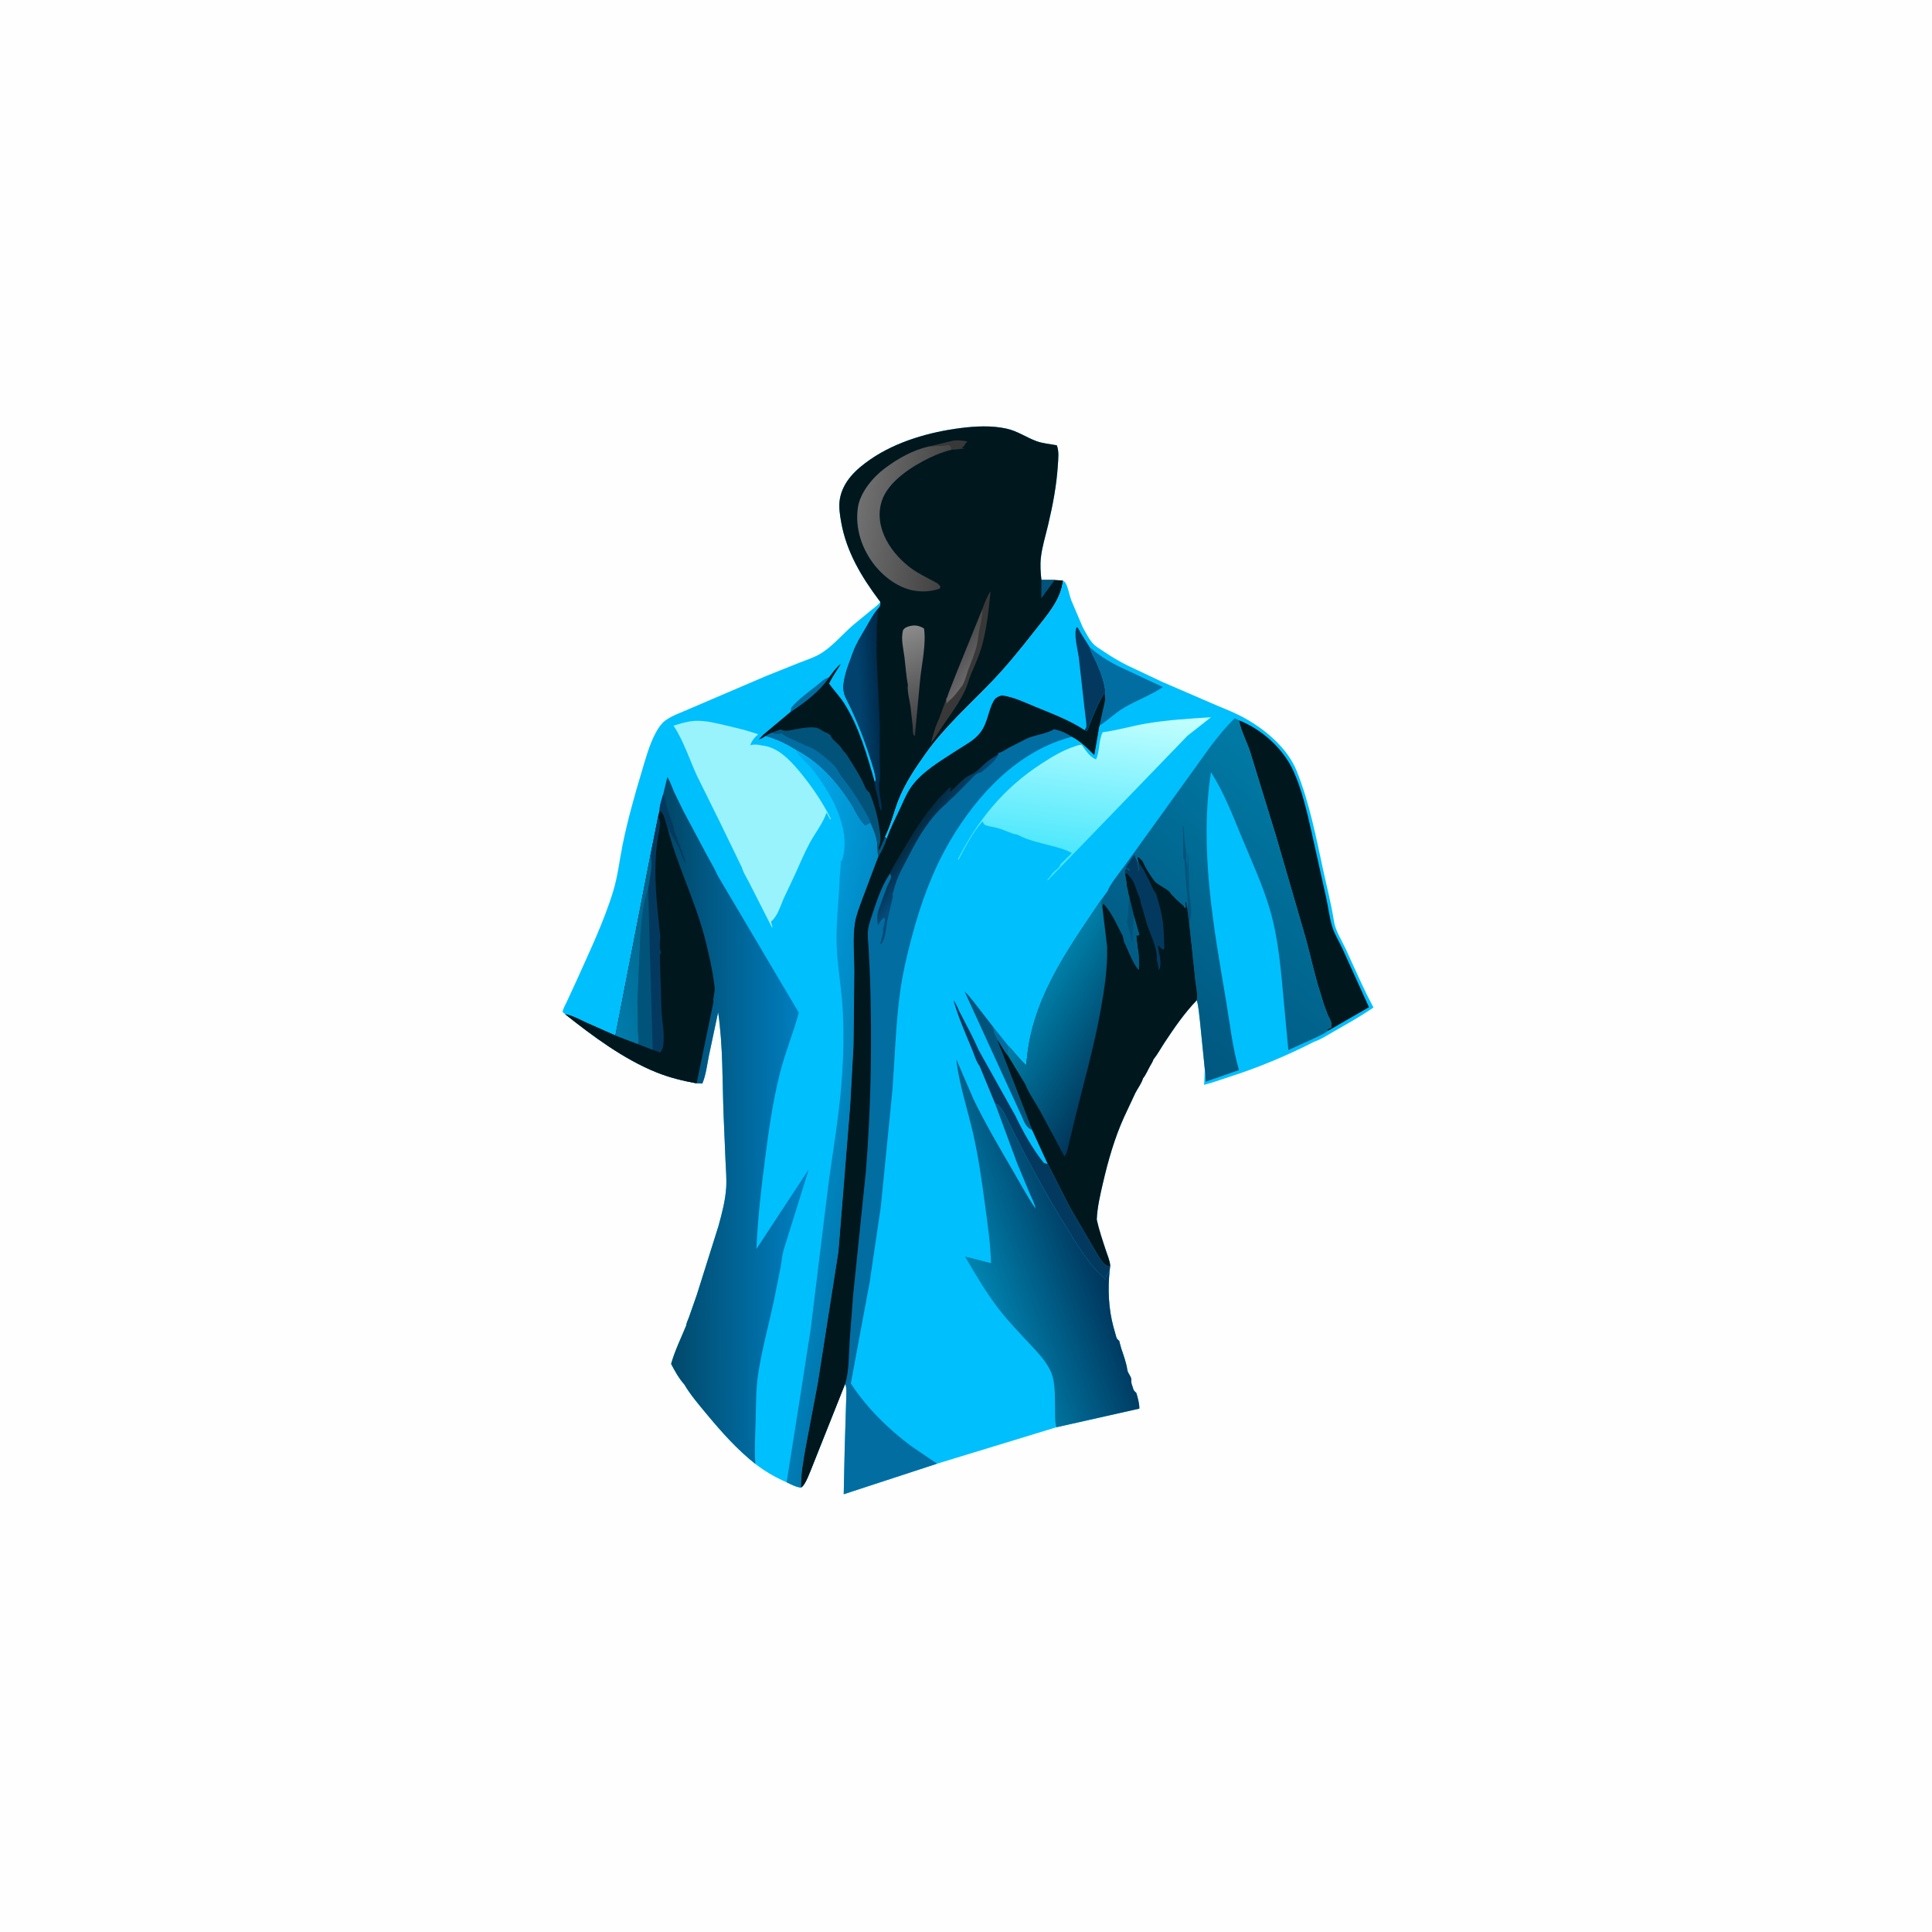 <svg version="1.1" xmlns="http://www.w3.org/2000/svg" style="display: block;" viewBox="0 0 2048 2048" width="1024" height="1024">
<defs>
	<linearGradient id="Gradient1" gradientUnits="userSpaceOnUse" x1="926.745" y1="1203.72" x2="768.004" y2="1169.44">
		<stop class="stop0" offset="0" stop-opacity="1" stop-color="rgb(0,120,175)"/>
		<stop class="stop1" offset="1" stop-opacity="1" stop-color="rgb(2,173,240)"/>
	</linearGradient>
	<linearGradient id="Gradient2" gradientUnits="userSpaceOnUse" x1="704.534" y1="1187.72" x2="854.756" y2="1187.05">
		<stop class="stop0" offset="0" stop-opacity="1" stop-color="rgb(1,70,102)"/>
		<stop class="stop1" offset="1" stop-opacity="1" stop-color="rgb(0,129,196)"/>
	</linearGradient>
	<linearGradient id="Gradient3" gradientUnits="userSpaceOnUse" x1="710.31" y1="1005.79" x2="634.147" y2="1028.04">
		<stop class="stop0" offset="0" stop-opacity="1" stop-color="rgb(0,100,138)"/>
		<stop class="stop1" offset="1" stop-opacity="1" stop-color="rgb(0,124,171)"/>
	</linearGradient>
	<linearGradient id="Gradient4" gradientUnits="userSpaceOnUse" x1="991.328" y1="770.852" x2="953.47" y2="667.113">
		<stop class="stop0" offset="0" stop-opacity="1" stop-color="rgb(59,58,60)"/>
		<stop class="stop1" offset="1" stop-opacity="1" stop-color="rgb(140,139,139)"/>
	</linearGradient>
	<linearGradient id="Gradient5" gradientUnits="userSpaceOnUse" x1="1010.56" y1="690.308" x2="1032.44" y2="706.692">
		<stop class="stop0" offset="0" stop-opacity="1" stop-color="rgb(74,74,75)"/>
		<stop class="stop1" offset="1" stop-opacity="1" stop-color="rgb(104,102,104)"/>
	</linearGradient>
	<linearGradient id="Gradient6" gradientUnits="userSpaceOnUse" x1="931.424" y1="737.318" x2="910.377" y2="738.436">
		<stop class="stop0" offset="0" stop-opacity="1" stop-color="rgb(0,43,77)"/>
		<stop class="stop1" offset="1" stop-opacity="1" stop-color="rgb(1,67,110)"/>
	</linearGradient>
	<linearGradient id="Gradient7" gradientUnits="userSpaceOnUse" x1="1004.6" y1="551.21" x2="910.579" y2="537.134">
		<stop class="stop0" offset="0" stop-opacity="1" stop-color="rgb(67,67,68)"/>
		<stop class="stop1" offset="1" stop-opacity="1" stop-color="rgb(112,112,112)"/>
	</linearGradient>
	<linearGradient id="Gradient8" gradientUnits="userSpaceOnUse" x1="1135.93" y1="935.141" x2="1158.94" y2="745.213">
		<stop class="stop0" offset="0" stop-opacity="1" stop-color="rgb(53,227,253)"/>
		<stop class="stop1" offset="1" stop-opacity="1" stop-color="rgb(197,255,254)"/>
	</linearGradient>
	<linearGradient id="Gradient9" gradientUnits="userSpaceOnUse" x1="1150.76" y1="1301.75" x2="1030.53" y2="1344.84">
		<stop class="stop0" offset="0" stop-opacity="1" stop-color="rgb(0,54,93)"/>
		<stop class="stop1" offset="1" stop-opacity="1" stop-color="rgb(0,132,176)"/>
	</linearGradient>
	<linearGradient id="Gradient10" gradientUnits="userSpaceOnUse" x1="1220.51" y1="1099.67" x2="1419.67" y2="847.117">
		<stop class="stop0" offset="0" stop-opacity="1" stop-color="rgb(1,86,126)"/>
		<stop class="stop1" offset="1" stop-opacity="1" stop-color="rgb(0,123,166)"/>
	</linearGradient>
	<linearGradient id="Gradient11" gradientUnits="userSpaceOnUse" x1="1193.72" y1="1118.17" x2="1099.04" y2="1060.07">
		<stop class="stop0" offset="0" stop-opacity="1" stop-color="rgb(1,54,90)"/>
		<stop class="stop1" offset="1" stop-opacity="1" stop-color="rgb(0,127,168)"/>
	</linearGradient>
	<linearGradient id="Gradient12" gradientUnits="userSpaceOnUse" x1="963.938" y1="890.518" x2="984.196" y2="904.616">
		<stop class="stop0" offset="0" stop-opacity="1" stop-color="rgb(4,42,66)"/>
		<stop class="stop1" offset="1" stop-opacity="1" stop-color="rgb(4,74,121)"/>
	</linearGradient>
</defs>
<path transform="translate(0,0)" fill="rgb(254,254,254)" d="M -0 -0 L 2048 0 L 2048 2048 L -0 2048 L -0 -0 z"/>
<path transform="translate(0,0)" fill="rgb(0,191,253)" d="M 933.168 638.081 L 931.985 636.509 C 913.075 611.306 897.274 584.938 891.673 553.5 C 890.281 545.69 888.911 537.035 890.258 529.125 C 893.479 510.219 907.722 497.212 922.834 486.831 C 950.301 467.963 985.606 457.896 1018.35 453.758 C 1034.36 451.735 1051.07 450.866 1066.96 454.37 C 1078.54 456.926 1087.55 463.459 1098.42 467.541 C 1105.24 470.103 1113.07 470.69 1120.23 472.019 C 1122.79 478.315 1121.8 486.405 1121.37 493.058 C 1120 514.621 1116 535.513 1111.03 556.5 C 1108.33 567.917 1104.67 579.57 1103.36 591.235 C 1102.49 599.083 1103.05 607.007 1103.95 614.82 L 1118.02 614.83 L 1126.87 615.398 C 1124.62 636.106 1109.58 652.539 1097.14 668.427 C 1082.53 687.067 1067.62 705.607 1051.22 722.715 C 1027.34 747.613 1001.52 770.314 981.396 798.64 C 969.999 814.683 958.853 831.195 951.865 849.692 C 947.301 861.776 944.085 875.619 938.238 886.982 L 940.135 888.512 C 938.079 894.524 934.997 902.147 931.263 907.362 L 914.495 951.951 C 911.509 960.359 907.725 969.222 906.305 978.031 C 903.689 994.263 905.562 1012.62 905.645 1029.07 L 904.79 1108.5 L 901.312 1171.5 L 888.815 1326.65 L 866.969 1466 L 854.244 1533.18 C 851.788 1547.37 848.813 1562.45 849.131 1576.91 C 843.808 1576.46 838.658 1573.55 833.868 1571.29 C 821.71 1565.99 811.191 1559.89 800.708 1551.83 C 781.109 1536.31 764.615 1517.7 748.701 1498.51 C 740.689 1488.84 731.824 1478.51 725.491 1467.71 C 719.873 1461.47 715.283 1453.25 711.413 1445.8 C 715.219 1432.14 722.051 1418.17 727.438 1405 C 727.472 1402.69 729.47 1398.77 730.261 1396.51 L 738.65 1372.6 L 761.543 1299.9 C 765.244 1286.41 768.971 1272.62 769.82 1258.6 C 770.381 1249.36 769.453 1239.71 769.08 1230.45 L 767.039 1181.73 C 765.644 1145.49 766.499 1108.89 761.251 1072.93 L 751.434 1119.23 C 749.535 1128.71 748.281 1139.7 744.5 1148.6 L 738.4 1148.39 C 723.805 1145.67 709.827 1142.31 696 1136.76 C 661.278 1122.83 628.273 1098.29 599.114 1075.1 L 596.357 1072.7 C 597.082 1068.72 599.485 1064.72 601.216 1061.06 L 611.061 1039.73 C 624.892 1008.8 640.321 976.748 650.148 944.28 C 654.934 928.467 656.633 912.186 659.884 896.062 C 665.092 870.235 672.28 844.491 679.881 819.274 C 684.17 805.048 688.233 789.212 695.431 776.168 C 697.769 771.929 700.901 767.141 704.749 764.15 C 712.06 758.466 723.662 754.722 732.14 750.853 L 811.501 716.863 L 847.381 702.508 C 854.22 699.787 861.785 697.387 868.215 693.813 C 881.611 686.365 892.688 672.632 904.373 662.582 L 922.518 647.625 C 926.173 644.676 930.376 641.89 933.168 638.081 z"/>
<path transform="translate(0,0)" fill="rgb(2,109,161)" d="M 837.905 754.72 L 838.868 750 C 846.424 741.102 857.02 733.574 866.157 726.346 C 870.348 723.031 873.388 719.453 878.774 718.021 C 869.06 732.721 852.552 745.072 837.905 754.72 z"/>
<path transform="translate(0,0)" fill="url(#Gradient1)" d="M 843.716 794.444 C 869.085 807.875 887.09 828.12 902.392 852.026 C 906.16 857.913 911.974 871.154 917.5 874.679 C 919.228 873.654 920.908 872.58 922.811 871.917 C 925.853 879.002 928.993 885.873 929.878 893.624 C 930.405 898.245 929.734 902.913 931.263 907.362 L 914.495 951.951 C 911.509 960.359 907.725 969.222 906.305 978.031 C 903.689 994.263 905.562 1012.62 905.645 1029.07 L 904.79 1108.5 L 901.312 1171.5 L 888.815 1326.65 L 866.969 1466 L 854.244 1533.18 C 851.788 1547.37 848.813 1562.45 849.131 1576.91 C 843.808 1576.46 838.658 1573.55 833.868 1571.29 L 847.229 1486.82 L 859.185 1410.22 L 877.192 1263.37 C 882.021 1224.48 889.134 1186.34 892.106 1147.16 C 894.255 1118.83 894.943 1090.26 892.7 1061.92 C 891.12 1041.95 887.548 1022.12 886.862 1002.1 C 886.011 977.272 889.47 952.996 890.202 928.25 C 891.073 922.842 891.056 916.978 891.374 911.5 L 891.982 913.015 L 892.51 912.5 C 903.314 878.813 880.309 839.459 859.971 814.168 C 854.878 807.835 846.294 802.192 843.716 794.444 z"/>
<path transform="translate(0,0)" fill="rgb(152,243,253)" d="M 786.424 919.572 L 763.616 872.527 L 738.852 822.397 C 731.067 805.591 724.703 785.619 714.567 770.186 L 713.949 769.273 C 721.345 766.986 728.449 764.647 736.242 764.187 C 747.289 763.536 758.328 766.384 769 768.88 C 780.513 771.572 792.631 774.406 803.757 778.378 C 800.504 780.914 796.222 785.885 795.5 790.038 L 796.889 789.663 C 800.203 788.858 804.441 789.422 807.699 790.261 C 824.012 791.7 837.062 805.274 846.955 817.12 C 859.661 832.335 872.246 850.532 880.824 868.336 L 879.986 868.47 L 876.197 861.432 C 872.085 873.081 864.42 882.542 858.507 893.329 C 852.704 903.917 847.939 915.59 842.921 926.605 L 830.452 953.067 C 827.124 960.819 824.219 971.257 817.467 976.721 C 817.197 979.244 819.479 981.849 818.489 983.5 L 794.276 935.857 C 791.842 930.954 787.751 924.768 786.424 919.572 z"/>
<path transform="translate(0,0)" fill="url(#Gradient2)" d="M 703.094 841.734 L 707.405 823.733 C 710.444 828.335 712.321 834.392 714.536 839.486 L 724.5 859.926 L 749.596 906.98 C 753.329 914.001 757.551 920.671 760.667 928.01 L 846.767 1073.49 C 840.968 1094.96 832.375 1115.51 826.846 1137.22 C 819.131 1167.51 814.936 1197.81 810.937 1228.78 C 806.802 1260.81 803.191 1291.75 801.82 1324.05 L 857.384 1239.38 L 830.464 1325.7 C 829.008 1331.07 828.692 1336.63 827.677 1342.1 L 820.868 1376.36 C 815.27 1403.11 807.605 1430.13 803.594 1457.11 C 801.328 1472.35 801.493 1488.38 801.065 1503.77 C 800.621 1519.76 799.634 1535.85 800.708 1551.83 C 781.109 1536.31 764.615 1517.7 748.701 1498.51 C 740.689 1488.84 731.824 1478.51 725.491 1467.71 C 719.873 1461.47 715.283 1453.25 711.413 1445.8 C 715.219 1432.14 722.051 1418.17 727.438 1405 C 727.472 1402.69 729.47 1398.77 730.261 1396.51 L 738.65 1372.6 L 761.543 1299.9 C 765.244 1286.41 768.971 1272.62 769.82 1258.6 C 770.381 1249.36 769.453 1239.71 769.08 1230.45 L 767.039 1181.73 C 765.644 1145.49 766.499 1108.89 761.251 1072.93 L 751.434 1119.23 C 749.535 1128.71 748.281 1139.7 744.5 1148.6 L 738.4 1148.39 C 723.805 1145.67 709.827 1142.31 696 1136.76 C 661.278 1122.83 628.273 1098.29 599.114 1075.1 C 606.374 1076.29 613.743 1080.41 620.4 1083.51 L 652.427 1097.73 L 690.11 903.634 L 697.698 865.636 L 699.284 858.822 C 698.904 854.365 701.944 846.303 703.094 841.734 z"/>
<path transform="translate(0,0)" fill="rgb(4,57,95)" d="M 703.094 841.734 C 705.951 845.437 705.192 852.052 707.114 856.64 L 714.392 877.365 C 713.938 880.236 715.886 883.378 716.868 886.12 L 727.097 914.336 C 723.038 910.982 723.016 905.99 720.788 901.493 C 716.805 893.456 712.633 885.07 707.538 877.698 C 705.387 871.302 704.466 863.067 699.284 858.822 C 698.904 854.365 701.944 846.303 703.094 841.734 z"/>
<path transform="translate(0,0)" fill="rgb(0,23,30)" d="M 699.284 858.822 C 704.466 863.067 705.387 871.302 707.538 877.698 C 717.716 916.852 736.099 953.163 746.558 992.309 C 751.22 1009.76 755.336 1028.61 757.545 1046.53 C 758.168 1051.58 755.459 1057.49 756.337 1061.87 L 738.4 1148.39 C 723.805 1145.67 709.827 1142.31 696 1136.76 C 661.278 1122.83 628.273 1098.29 599.114 1075.1 C 606.374 1076.29 613.743 1080.41 620.4 1083.51 L 652.427 1097.73 L 690.11 903.634 L 697.698 865.636 L 699.284 858.822 z"/>
<path transform="translate(0,0)" fill="rgb(4,57,95)" d="M 690.11 903.634 L 697.698 865.636 C 700.435 870.283 699.531 874.458 698.931 879.533 C 691.077 917.981 696.047 955.173 699.983 993.677 C 699.775 997.638 698.403 1005.34 700.51 1008.5 C 700.502 1010.6 700.883 1010.56 699.415 1012.25 L 701.238 1072.5 C 701.904 1081.94 703.811 1091.07 703.528 1100.63 C 703.371 1105.93 703.53 1111.6 699.866 1115.71 L 691.861 1112.81 L 676.166 1106.72 L 652.427 1097.73 L 690.11 903.634 z"/>
<path transform="translate(0,0)" fill="rgb(2,83,122)" d="M 687.045 942.688 L 691.861 1112.81 L 676.166 1106.72 C 677.964 1103.61 676.361 1096.92 676.229 1093.2 L 675.795 1060.94 L 678.879 991.532 C 680.217 975.502 681.71 957.911 687.045 942.688 z"/>
<path transform="translate(0,0)" fill="url(#Gradient3)" d="M 652.427 1097.73 L 690.11 903.634 C 689.962 906.224 689.966 908.363 690.298 910.93 C 691.542 920.55 688.272 932.983 687.045 942.688 C 681.71 957.911 680.217 975.502 678.879 991.532 L 675.795 1060.94 L 676.229 1093.2 C 676.361 1096.92 677.964 1103.61 676.166 1106.72 L 652.427 1097.73 z"/>
<path transform="translate(0,0)" fill="rgb(0,23,30)" d="M 933.168 638.081 L 931.985 636.509 C 913.075 611.306 897.274 584.938 891.673 553.5 C 890.281 545.69 888.911 537.035 890.258 529.125 C 893.479 510.219 907.722 497.212 922.834 486.831 C 950.301 467.963 985.606 457.896 1018.35 453.758 C 1034.36 451.735 1051.07 450.866 1066.96 454.37 C 1078.54 456.926 1087.55 463.459 1098.42 467.541 C 1105.24 470.103 1113.07 470.69 1120.23 472.019 C 1122.79 478.315 1121.8 486.405 1121.37 493.058 C 1120 514.621 1116 535.513 1111.03 556.5 C 1108.33 567.917 1104.67 579.57 1103.36 591.235 C 1102.49 599.083 1103.05 607.007 1103.95 614.82 L 1118.02 614.83 L 1126.87 615.398 C 1124.62 636.106 1109.58 652.539 1097.14 668.427 C 1082.53 687.067 1067.62 705.607 1051.22 722.715 C 1027.34 747.613 1001.52 770.314 981.396 798.64 C 969.999 814.683 958.853 831.195 951.865 849.692 C 947.301 861.776 944.085 875.619 938.238 886.982 L 940.135 888.512 C 938.079 894.524 934.997 902.147 931.263 907.362 C 929.734 902.913 930.405 898.245 929.878 893.624 C 928.993 885.873 925.853 879.002 922.811 871.917 C 920.908 872.58 919.228 873.654 917.5 874.679 C 911.974 871.154 906.16 857.913 902.392 852.026 C 887.09 828.12 869.085 807.875 843.716 794.444 C 833.01 788.027 823.782 783.365 811.659 780.025 C 809.311 781.613 807.269 783.223 804.415 783.738 L 809.357 778.612 L 837.905 754.72 C 852.552 745.072 869.06 732.721 878.774 718.021 C 882.558 713.274 886.503 707.278 891.406 703.712 C 887.144 710.547 882.235 717.402 878.823 724.696 C 883.949 731.801 890.13 738.166 894.83 745.537 C 910.638 770.331 919.236 800.933 927.294 828.981 L 928.347 827.351 C 928.026 819.998 924.981 811.55 922.795 804.5 C 915.9 782.27 907.38 760.853 896.779 740.124 C 893.615 733.937 893.522 728.134 894.772 721.348 C 896.837 710.139 900.556 701.781 904.347 691.292 C 907.583 682.339 912.604 674.522 917.357 666.318 C 921.42 659.303 925.149 652.042 930.314 645.753 C 932.906 642.435 933.572 642.454 933.168 638.081 z"/>
<path transform="translate(0,0)" fill="rgb(2,83,122)" d="M 1103.95 614.82 L 1118.02 614.83 L 1103.79 634.291 L 1103.95 614.82 z"/>
<path transform="translate(0,0)" fill="rgb(57,56,56)" d="M 984.736 473.228 L 1008.73 467.503 C 1013.46 466.211 1020.59 466.839 1025.31 467.921 C 1024.54 470.032 1025.58 467.693 1023.49 470.137 L 1022.77 471.454 C 1021.83 473.104 1021.02 473.69 1019.5 474.75 L 1022.8 475.25 C 1018.31 475.873 1013.59 476.679 1009.07 476.65 C 1008.47 473.968 1008.43 473.562 1006.5 471.643 L 984.736 473.228 z"/>
<path transform="translate(0,0)" fill="url(#Gradient4)" d="M 962.401 726.203 C 960.602 716.649 959.981 706.63 958.8 696.959 C 957.601 687.147 954.806 677.801 957.249 668 C 959.037 665.318 961.871 664.227 964.935 663.564 C 970.533 662.354 974.692 663.313 979.5 666.26 C 981.881 682.387 977.3 702.758 975.51 719.172 L 969.796 779.995 C 968.641 779.443 968.744 779.762 968.316 778.579 C 967.289 775.738 967.796 772.477 967.458 769.5 L 965.344 750.388 C 964.574 743.421 961.403 732.78 962.401 726.203 z"/>
<path transform="translate(0,0)" fill="rgb(57,56,56)" d="M 1041.26 645.985 L 1041.57 645.081 C 1043.56 639.336 1046.61 631.655 1050.02 626.709 C 1048.22 645.698 1046.3 663.856 1041.51 682.389 C 1038.58 693.751 1033.81 704.006 1029.26 714.752 C 1027.05 719.968 1025.84 725.522 1023.5 730.711 C 1017.63 743.76 1009.04 755.466 1000.87 767.112 C 996.224 773.727 992.307 781.375 986.854 787.341 C 989.12 779.083 991.563 769.506 995.464 761.864 L 1003.19 740.729 C 1004.36 739.186 1005.1 735.928 1005.85 733.997 L 1013.27 715.044 L 1041.26 645.985 z"/>
<path transform="translate(0,0)" fill="url(#Gradient5)" d="M 1041.26 645.985 C 1041.71 653.147 1039.55 660.405 1038.17 667.409 C 1036.95 673.546 1036.61 679.92 1034.99 685.961 C 1032.79 694.183 1029.22 702.203 1026.32 710.204 C 1024.47 715.327 1023.07 721.232 1020.58 726.056 C 1016.01 732.19 1011.62 738.434 1005.66 743.308 C 1004.67 744.116 1004.11 744.885 1003.51 746 L 1003.19 740.729 C 1004.36 739.186 1005.1 735.928 1005.85 733.997 L 1013.27 715.044 L 1041.26 645.985 z"/>
<path transform="translate(0,0)" fill="rgb(2,83,122)" d="M 827.265 773.22 L 829.068 773.866 C 833.009 775.192 836.075 774.509 840 773.681 C 846.202 772.373 860.436 769.732 866.404 771.7 C 869.718 772.792 872.489 775.509 875.878 776.637 C 877.71 777.246 878.972 778.349 880.51 779.5 L 881.005 780.995 C 883.746 785.89 889.929 788.91 892.94 794.492 C 894.056 796.563 896.06 797.713 897.329 799.739 C 904.388 811.012 912.549 823.155 917.548 835.439 C 918.368 837.454 920.056 838.721 921.643 840.139 C 927.054 852.885 930.688 866.443 932.551 880.171 C 933.191 884.883 934.054 890.872 932.423 895.415 L 931.814 896.839 C 931.117 898.493 931.323 899.568 931.5 901.312 C 932.82 899.89 933.016 899.258 933.676 897.511 L 938.238 886.982 L 940.135 888.512 C 938.079 894.524 934.997 902.147 931.263 907.362 C 929.734 902.913 930.405 898.245 929.878 893.624 C 928.993 885.873 925.853 879.002 922.811 871.917 C 920.908 872.58 919.228 873.654 917.5 874.679 C 911.974 871.154 906.16 857.913 902.392 852.026 C 887.09 828.12 869.085 807.875 843.716 794.444 C 833.01 788.027 823.782 783.365 811.659 780.025 C 813.686 778.777 815.801 777.816 817.947 776.795 L 827.265 773.22 z"/>
<path transform="translate(0,0)" fill="rgb(2,109,161)" d="M 817.947 776.795 L 818.974 777.131 C 822.712 778.286 825.05 778.299 828.845 777.482 L 830 778.51 C 834.735 782.127 840.808 783.885 846 786.51 L 847.5 787.51 L 848.715 787.811 C 850.397 788.247 849.601 787.911 850.934 788.811 C 853.296 790.405 857.132 791.146 859.833 792.548 C 865.832 795.66 871.591 800.371 876.832 804.636 C 880.366 807.512 884.445 811.057 886.956 814.883 C 888.898 817.84 890.26 821.021 892.5 823.836 C 900.901 834.39 907.804 844.34 914.551 856.088 C 917.482 861.193 920.877 866.343 922.811 871.917 C 920.908 872.58 919.228 873.654 917.5 874.679 C 911.974 871.154 906.16 857.913 902.392 852.026 C 887.09 828.12 869.085 807.875 843.716 794.444 C 833.01 788.027 823.782 783.365 811.659 780.025 C 813.686 778.777 815.801 777.816 817.947 776.795 z"/>
<path transform="translate(0,0)" fill="url(#Gradient6)" d="M 927.294 828.981 L 928.347 827.351 C 928.026 819.998 924.981 811.55 922.795 804.5 C 915.9 782.27 907.38 760.853 896.779 740.124 C 893.615 733.937 893.522 728.134 894.772 721.348 C 896.837 710.139 900.556 701.781 904.347 691.292 C 907.583 682.339 912.604 674.522 917.357 666.318 C 921.42 659.303 925.149 652.042 930.314 645.753 C 930.603 652.222 929.644 658.605 929.377 665.064 L 929.27 697 L 932.659 767.613 L 932.532 805.71 C 932.468 813.022 933.666 822.188 932.177 829.253 C 931.111 834.313 933.072 844.808 933.838 850.187 C 934.255 853.108 935.327 856.847 934 859.49 C 931.817 856.248 931.636 849.948 930.641 846 C 929.271 840.56 927.356 834.588 927.294 828.981 z"/>
<path transform="translate(0,0)" fill="url(#Gradient7)" d="M 984.736 473.228 L 1006.5 471.643 C 1008.43 473.562 1008.47 473.968 1009.07 476.65 C 1001.31 478.473 993.274 481.573 986.051 484.998 C 967.329 493.877 941.422 510.248 934.731 531.055 C 925.591 559.476 945.378 588.241 967.902 603.852 C 974.165 608.193 981.024 611.542 987.729 615.129 C 991.101 616.933 995.08 618.465 996.885 622 L 996.008 624.017 C 988.488 626.667 980.473 627.406 972.541 626.607 C 954.801 624.819 938.246 613.026 927.305 599.316 C 913.592 582.132 906.209 560.04 909.404 538 C 911.684 522.27 925.184 505.991 937.652 496.643 C 951.786 486.048 967.429 477.209 984.736 473.228 z"/>
<path transform="translate(0,0)" fill="rgb(0,191,253)" d="M 1126.87 615.398 C 1127.7 616.174 1128.74 616.775 1129.35 617.727 C 1132.14 622.029 1133.68 631.234 1135.6 636.344 L 1147.81 665.055 C 1151.18 670.994 1154.72 678.336 1159.6 683.2 C 1162.17 685.76 1165.93 687.842 1168.95 689.912 C 1177.57 695.823 1186.1 700.917 1195.46 705.571 L 1231.76 722.73 L 1284.26 745.404 C 1294.45 749.915 1305.28 753.869 1315.16 758.978 C 1338.89 771.239 1364.31 791.783 1374.55 817.282 C 1388.15 851.122 1395.16 887.94 1402.88 923.508 C 1406.71 941.151 1411.36 958.851 1414.03 976.704 C 1415.45 986.159 1422.61 997.438 1426.66 1006.23 C 1436.11 1026.74 1445.23 1048.13 1455.93 1068 C 1442.49 1077.23 1428.3 1085.2 1414.14 1093.25 C 1407.61 1096.96 1400.43 1101.8 1393.32 1104.16 C 1364.32 1118.97 1333.05 1132.08 1302 1141.88 C 1293.41 1144.6 1285.03 1147.86 1276.27 1150.02 L 1276.47 1148.7 L 1277.14 1133.47 L 1271.86 1081.01 C 1270.94 1074.15 1270.62 1066.95 1268.64 1060.31 C 1255.37 1074.06 1244.86 1089.49 1234.34 1105.37 C 1230.5 1111.17 1227.06 1117.68 1222.68 1123.07 C 1221.81 1125.67 1220.82 1127.14 1219.44 1129.5 C 1216.85 1133.94 1214.92 1139.04 1211.69 1143.07 L 1211.15 1144.57 C 1209.36 1149.38 1205.99 1153.88 1203.58 1158.47 L 1191.45 1184.39 C 1181.51 1206.35 1174.6 1230.56 1169.18 1254 C 1166.26 1266.61 1163.14 1279.89 1162.61 1292.83 C 1164.96 1303.69 1168.74 1314.69 1172.2 1325.27 C 1173.95 1330.62 1176.52 1336.22 1176.91 1341.84 L 1176.3 1346.71 C 1174.17 1366.77 1175.12 1387.5 1180.41 1407 L 1182.97 1416.07 L 1183.39 1417.59 C 1184.03 1419.45 1185.08 1420.25 1186.51 1421.5 L 1186.7 1422.56 L 1188.61 1429.5 C 1191.17 1437.09 1193.88 1444.4 1195.05 1452.29 C 1195.63 1456.18 1199.84 1459.58 1199.29 1463.6 C 1198.93 1466.2 1200.16 1468.63 1200.93 1471.06 L 1201.37 1472.57 C 1202.03 1474.41 1203.1 1475.24 1204.51 1476.5 C 1205.97 1480.93 1208 1488.62 1207.74 1493.2 L 1119.88 1512.94 L 993.317 1551.57 L 894.38 1583.95 L 895.377 1537.62 L 897.006 1483.55 C 896.997 1479.16 897.852 1472.15 896.31 1468.24 L 895.764 1467.23 L 861.153 1554.18 C 858.96 1559.34 853.922 1574.28 849.131 1576.91 C 848.813 1562.45 851.788 1547.37 854.244 1533.18 L 866.969 1466 L 888.815 1326.65 L 901.312 1171.5 L 904.79 1108.5 L 905.645 1029.07 C 905.562 1012.62 903.689 994.263 906.305 978.031 C 907.725 969.222 911.509 960.359 914.495 951.951 L 931.263 907.362 C 934.997 902.147 938.079 894.524 940.135 888.512 L 938.238 886.982 C 944.085 875.619 947.301 861.776 951.865 849.692 C 958.853 831.195 969.999 814.683 981.396 798.64 C 1001.52 770.314 1027.34 747.613 1051.22 722.715 C 1067.62 705.607 1082.53 687.067 1097.14 668.427 C 1109.58 652.539 1124.62 636.106 1126.87 615.398 z"/>
<path transform="translate(0,0)" fill="rgb(2,109,161)" d="M 1053.08 1088.97 L 1069.4 1109.22 C 1068.53 1111.38 1067.47 1113.07 1067.98 1115.38 C 1068.44 1117.45 1068.29 1116.65 1068.42 1118.99 C 1064.1 1113.65 1060.67 1106.96 1056.85 1101.17 C 1056.77 1099.58 1056.2 1098.87 1055.38 1097.5 C 1053.63 1094.56 1053.41 1092.3 1053.08 1088.97 z"/>
<path transform="translate(0,0)" fill="rgb(2,83,122)" d="M 1081.54 1179.95 L 1022.56 1051.11 C 1026.15 1054.13 1029.25 1058.5 1032.29 1062.14 L 1053.08 1088.97 C 1053.41 1092.3 1053.63 1094.56 1055.38 1097.5 C 1056.2 1098.87 1056.77 1099.58 1056.85 1101.17 C 1057.99 1106.53 1060.41 1110.92 1062.32 1115.98 L 1075.64 1150.26 L 1094 1197.68 C 1086.45 1195.16 1085.06 1186.65 1081.54 1179.95 z"/>
<path transform="translate(0,0)" fill="rgb(4,57,95)" d="M 1149.57 773.967 C 1150.1 773.165 1151.15 771.864 1151.42 771 C 1152.15 768.665 1150.78 761.66 1150.57 759.006 L 1143.52 696.484 C 1142.37 688.278 1138.1 672.871 1141.05 665.086 L 1142.5 665.289 L 1146.28 672.067 L 1155.12 686.069 C 1156.69 691.913 1159.68 696.791 1162.22 702.228 C 1167.18 712.819 1173.43 729.718 1171.66 741.374 L 1171.01 735.5 L 1170.2 735.5 C 1163.67 746.588 1158.06 760.004 1153.65 772.075 C 1152.96 773.967 1153.31 773.23 1151.97 774.972 L 1149.57 773.967 z"/>
<path transform="translate(0,0)" fill="rgb(2,109,161)" d="M 1155.12 686.069 C 1164.86 694.561 1173.92 700.394 1185.42 706.175 L 1232.57 728.273 C 1220.3 736.829 1205.03 742.267 1192 749.896 C 1182.27 755.593 1174.71 763.259 1165.52 769.232 L 1171.66 741.374 C 1173.43 729.718 1167.18 712.819 1162.22 702.228 C 1159.68 696.791 1156.69 691.913 1155.12 686.069 z"/>
<path transform="translate(0,0)" fill="rgb(4,57,95)" d="M 1038.4 1129.98 C 1034.68 1125.36 1032.51 1117.38 1030.2 1111.85 C 1023.21 1095.09 1015.72 1077.89 1010.76 1060.39 C 1013.58 1063.62 1015.46 1069.35 1017.48 1073.23 C 1024.36 1086.47 1031.6 1099.67 1037.53 1113.36 L 1076.31 1182.74 C 1084.36 1199.48 1094.77 1218.28 1106.5 1232.73 C 1107.91 1233.21 1109.15 1233.62 1110.63 1233.88 L 1111.55 1235.48 L 1133.78 1279.22 L 1158.98 1322.39 C 1162.71 1328.39 1167.38 1338.54 1173.5 1341.88 L 1176.91 1341.84 L 1176.3 1346.71 L 1173.6 1351.5 C 1171.99 1353.41 1172.41 1353.97 1172.25 1356.51 C 1154.5 1341.26 1142.27 1320.1 1130.06 1300.37 C 1106.64 1262.56 1085.55 1222.94 1065.99 1183.01 C 1065.22 1181.42 1064.5 1179.98 1063.52 1178.5 L 1062.49 1177 C 1059.92 1173.17 1059.01 1171.54 1054.76 1169.63 L 1038.4 1129.98 z"/>
<path transform="translate(0,0)" fill="rgb(0,23,30)" d="M 1313.37 763.55 C 1337.59 773.122 1360.35 793.525 1371.14 817.416 C 1380.12 837.31 1385.24 859.83 1390.07 881 L 1405.97 952.495 C 1408.11 962.192 1409.29 973.021 1412.24 982.439 C 1414.76 990.505 1419.58 998.145 1423.11 1005.82 L 1451.16 1067.68 L 1407.91 1092.62 L 1406.12 1091.6 C 1407.54 1090.63 1409.05 1089.9 1410.66 1089.3 L 1411.5 1089 C 1411.86 1081.98 1408.64 1079.59 1406.51 1073.5 L 1405.51 1070.5 C 1403.13 1065.2 1402.01 1060.01 1400.19 1054.5 C 1393.83 1035.26 1389.77 1015.59 1384.5 996.081 L 1352.84 887 L 1325.17 797 C 1321.7 786.354 1315.21 774.358 1313.37 763.55 z"/>
<path transform="translate(0,0)" fill="url(#Gradient8)" d="M 1161.87 804.945 C 1165.98 796.12 1164.48 784.697 1168.86 776.205 C 1184.74 774.147 1200.15 769.4 1215.97 766.791 C 1238.35 763.102 1261.08 761.743 1283.7 760.334 L 1258.72 780.001 L 1110.5 933.49 L 1110.5 932 C 1112.48 930.113 1113.36 929.062 1114.75 926.75 C 1116.63 923.632 1123.99 919.635 1124.01 916.25 L 1136.24 904.261 C 1128.81 900.191 1122.06 898.56 1114 896.448 C 1102.85 893.53 1089.48 890.7 1079.37 885.236 C 1077.63 884.294 1075.88 884.461 1074.06 883.849 C 1068.06 881.821 1062.8 879.074 1056.48 877.477 C 1053.72 876.777 1044.91 875.619 1043.24 873.761 C 1042.45 872.883 1042.17 871.658 1041.63 870.606 C 1031.34 881.851 1023.31 897.847 1016.23 911.34 L 1015.19 911 C 1036.86 868.94 1063.91 835.457 1103.95 809.536 C 1114.91 802.435 1126.76 795.223 1139.24 791.198 C 1141.56 790.449 1144.12 789.354 1146.56 789.525 C 1150.53 794.954 1155.26 802.677 1161.87 804.945 z"/>
<path transform="translate(0,0)" fill="url(#Gradient9)" d="M 1119.88 1512.94 C 1118.25 1508.23 1118.51 1502.55 1118.39 1497.62 C 1118.07 1484.44 1119.29 1467.67 1114.45 1455.31 C 1109.7 1443.17 1098.41 1432 1089.67 1422.63 C 1079.03 1411.22 1068.36 1400.01 1058.8 1387.65 C 1045.21 1370.09 1034.06 1351.09 1022.91 1331.94 L 1050.56 1339.02 C 1049.89 1318.13 1046.95 1297.69 1044.14 1277 C 1040.73 1251.83 1037.31 1226.97 1031.67 1202.16 C 1025.78 1176.23 1016.6 1149.25 1013.68 1122.85 L 1031.96 1165.29 C 1044.4 1191.05 1058.96 1215.73 1073.33 1240.44 C 1081.29 1254.13 1088.83 1268.17 1097.69 1281.3 C 1096.96 1275.91 1093.65 1270.04 1091.5 1264.97 L 1078.5 1233.83 L 1054.76 1169.63 C 1059.01 1171.54 1059.92 1173.17 1062.49 1177 L 1063.52 1178.5 C 1064.5 1179.98 1065.22 1181.42 1065.99 1183.01 C 1085.55 1222.94 1106.64 1262.56 1130.06 1300.37 C 1142.27 1320.1 1154.5 1341.26 1172.25 1356.51 C 1172.41 1353.97 1171.99 1353.41 1173.6 1351.5 L 1176.3 1346.71 C 1174.17 1366.77 1175.12 1387.5 1180.41 1407 L 1182.97 1416.07 L 1183.39 1417.59 C 1184.03 1419.45 1185.08 1420.25 1186.51 1421.5 L 1186.7 1422.56 L 1188.61 1429.5 C 1191.17 1437.09 1193.88 1444.4 1195.05 1452.29 C 1195.63 1456.18 1199.84 1459.58 1199.29 1463.6 C 1198.93 1466.2 1200.16 1468.63 1200.93 1471.06 L 1201.37 1472.57 C 1202.03 1474.41 1203.1 1475.24 1204.51 1476.5 C 1205.97 1480.93 1208 1488.62 1207.74 1493.2 L 1119.88 1512.94 z"/>
<path transform="translate(0,0)" fill="url(#Gradient10)" d="M 1308.87 761.396 L 1313.37 763.55 C 1315.21 774.358 1321.7 786.354 1325.17 797 L 1352.84 887 L 1384.5 996.081 C 1389.77 1015.59 1393.83 1035.26 1400.19 1054.5 C 1402.01 1060.01 1403.13 1065.2 1405.51 1070.5 L 1406.51 1073.5 C 1408.64 1079.59 1411.86 1081.98 1411.5 1089 L 1410.66 1089.3 C 1409.05 1089.9 1407.54 1090.63 1406.12 1091.6 L 1407.91 1092.62 C 1403.62 1095.89 1398.52 1098.03 1393.7 1100.4 L 1365.7 1113.13 L 1360.91 1061.74 C 1357.89 1028.86 1355.37 995.39 1345.99 963.583 C 1338.47 938.068 1326.72 912.72 1316.55 888.125 C 1306.85 864.66 1297.42 839.926 1283.66 818.471 C 1271.39 899.339 1286.01 980.491 1299.57 1060.24 C 1303.71 1084.58 1306.41 1110.64 1313.38 1134.3 L 1278.16 1146.58 C 1277.93 1142.26 1278.01 1137.7 1277.14 1133.47 L 1271.86 1081.01 C 1270.94 1074.15 1270.62 1066.95 1268.64 1060.31 C 1270.08 1054.96 1267.82 1045.72 1267.24 1039.99 L 1260.64 978.411 L 1258.84 965.43 L 1258.83 963.269 C 1257.96 960.919 1257.79 958.492 1257.51 956.019 L 1256.54 956.5 L 1257 962 L 1255.75 962.154 C 1255 960.446 1254.54 959.873 1253.03 958.713 C 1248.73 955.398 1244.98 951.183 1241.15 947.329 C 1239.91 942.856 1227.05 938.326 1223.57 933.444 C 1218.99 927.031 1214.33 920.179 1211.32 912.864 L 1206.89 908.5 L 1205.5 909.09 L 1206.59 912.852 C 1206.71 916.275 1207.08 919.157 1207.64 922.5 L 1207.76 924.995 C 1206.56 922 1206.17 919.389 1205.95 916.172 C 1205.78 913.637 1205.04 912.741 1204 910.5 L 1202.95 907.814 L 1202.33 906.234 L 1193.49 919.75 C 1195.86 920.539 1196.4 920.636 1198 922.5 L 1197 923.048 L 1194 920.657 L 1192.58 922 L 1192.51 926.789 C 1193.29 930.819 1194.3 934.866 1194.3 938.985 C 1195.71 943.058 1195.76 947.444 1197.22 951.437 L 1201.94 970.876 L 1207.75 990.959 C 1205.44 991.878 1206.54 991.865 1204.5 991.346 C 1204.57 994.619 1205.03 997.3 1205.49 1000.5 C 1205.75 1002.28 1205.69 1003.85 1206.08 1005.65 C 1207.5 1012.26 1207.47 1021.35 1206.94 1028.12 C 1200.69 1019.92 1197.14 1010.32 1193.01 1001 L 1192.28 999.738 C 1191.16 997.475 1190.92 995.119 1190.57 992.648 C 1184.23 981.013 1178.95 967.258 1169.5 957.672 L 1168.46 960.778 L 1168.09 960.632 L 1167.32 953.998 L 1174.53 943.944 C 1175.32 938.982 1189.97 920.932 1193.25 916.186 L 1284.2 789.878 C 1291.95 779.914 1299.78 770.19 1308.87 761.396 z"/>
<path transform="translate(0,0)" fill="rgb(2,83,122)" d="M 1197.22 951.437 L 1201.94 970.876 L 1200.86 987.402 C 1200.75 991.017 1201.26 995.526 1200.26 998.972 L 1199.72 997.647 C 1198.99 995.987 1198.74 994.93 1198.65 993.13 L 1198.51 991 L 1196.51 985 C 1195.61 982.742 1195.84 983.903 1195.63 981.316 L 1195.51 979.5 L 1194.51 978 C 1196.67 969.501 1195.69 960.213 1197.22 951.437 z"/>
<path transform="translate(0,0)" fill="rgb(2,83,122)" d="M 1254.29 910.037 L 1254 875.5 L 1254.6 875.5 C 1255.04 882.869 1255.33 890.206 1256.49 897.5 L 1257.2 901.698 C 1258.11 906.237 1256.95 910.73 1257.95 915.365 C 1259.25 921.356 1257.67 927.54 1258.75 933.505 L 1259 905.5 L 1259.58 906 L 1260.44 943.237 C 1260.83 953.712 1264.73 965.433 1261.33 975.633 L 1260.64 978.411 L 1258.84 965.43 L 1258.83 963.269 C 1259.63 955.455 1258.21 946.705 1257.43 938.855 L 1255.55 911 L 1254.29 910.037 z"/>
<path transform="translate(0,0)" fill="rgb(0,23,30)" d="M 1192.51 926.789 L 1192.58 922 L 1194 920.657 L 1197 923.048 L 1198 922.5 C 1196.4 920.636 1195.86 920.539 1193.49 919.75 L 1202.33 906.234 L 1202.95 907.814 L 1204 910.5 C 1205.04 912.741 1205.78 913.637 1205.95 916.172 C 1206.17 919.389 1206.56 922 1207.76 924.995 L 1207.64 922.5 C 1207.08 919.157 1206.71 916.275 1206.59 912.852 L 1205.5 909.09 L 1206.89 908.5 L 1211.32 912.864 C 1214.33 920.179 1218.99 927.031 1223.57 933.444 C 1227.05 938.326 1239.91 942.856 1241.15 947.329 C 1244.98 951.183 1248.73 955.398 1253.03 958.713 C 1254.54 959.873 1255 960.446 1255.75 962.154 L 1257 962 L 1256.54 956.5 L 1257.51 956.019 C 1257.79 958.492 1257.96 960.919 1258.83 963.269 L 1258.84 965.43 L 1260.64 978.411 L 1267.24 1039.99 C 1267.82 1045.72 1270.08 1054.96 1268.64 1060.31 C 1255.37 1074.06 1244.86 1089.49 1234.34 1105.37 C 1230.5 1111.17 1227.06 1117.68 1222.68 1123.07 C 1221.81 1125.67 1220.82 1127.14 1219.44 1129.5 C 1216.85 1133.94 1214.92 1139.04 1211.69 1143.07 L 1211.15 1144.57 C 1209.36 1149.38 1205.99 1153.88 1203.58 1158.47 L 1191.45 1184.39 C 1181.51 1206.35 1174.6 1230.56 1169.18 1254 C 1166.26 1266.61 1163.14 1279.89 1162.61 1292.83 C 1164.96 1303.69 1168.74 1314.69 1172.2 1325.27 C 1173.95 1330.62 1176.52 1336.22 1176.91 1341.84 L 1173.5 1341.88 C 1167.38 1338.54 1162.71 1328.39 1158.98 1322.39 L 1133.78 1279.22 L 1111.55 1235.48 L 1110.63 1233.88 L 1094 1197.68 L 1075.64 1150.26 L 1062.32 1115.98 C 1060.41 1110.92 1057.99 1106.53 1056.85 1101.17 C 1060.67 1106.96 1064.1 1113.65 1068.42 1118.99 C 1068.29 1116.65 1068.44 1117.45 1067.98 1115.38 C 1067.47 1113.07 1068.53 1111.38 1069.4 1109.22 C 1075.41 1115.54 1081.38 1123.81 1088 1129.33 C 1092.15 1061.32 1130.5 1008.69 1167.32 953.998 L 1168.09 960.632 L 1168.46 960.778 L 1169.5 957.672 C 1178.95 967.258 1184.23 981.013 1190.57 992.648 C 1190.92 995.119 1191.16 997.475 1192.28 999.738 L 1193.01 1001 C 1197.14 1010.32 1200.69 1019.92 1206.94 1028.12 C 1207.47 1021.35 1207.5 1012.26 1206.08 1005.65 C 1205.69 1003.85 1205.75 1002.28 1205.49 1000.5 C 1205.03 997.3 1204.57 994.619 1204.5 991.346 C 1206.54 991.865 1205.44 991.878 1207.75 990.959 L 1201.94 970.876 L 1197.22 951.437 C 1195.76 947.444 1195.71 943.058 1194.3 938.985 C 1194.3 934.866 1193.29 930.819 1192.51 926.789 z"/>
<path transform="translate(0,0)" fill="rgb(4,57,95)" d="M 1192.51 926.789 L 1192.58 922 L 1194 920.657 L 1197 923.048 L 1198 922.5 C 1196.4 920.636 1195.86 920.539 1193.49 919.75 L 1202.33 906.234 L 1202.95 907.814 L 1204 910.5 C 1205.04 912.741 1205.78 913.637 1205.95 916.172 C 1206.17 919.389 1206.56 922 1207.76 924.995 L 1207.64 922.5 C 1207.08 919.157 1206.71 916.275 1206.59 912.852 L 1209.51 917.682 C 1213.36 922.549 1214.94 928.022 1218.07 933.189 C 1220.38 937.591 1222.28 943.592 1225.44 947.31 C 1228.73 958.109 1231.53 967.71 1232.87 979 C 1233.91 987.787 1233.62 996.512 1234.32 1005.27 L 1233 1006.85 L 1227.5 1002.12 C 1227.98 1009.83 1232.55 1021.02 1228.51 1028.5 C 1227.6 1026.52 1227.69 1019.7 1226.27 1018.46 C 1227.34 1003.1 1217.77 988.912 1214.28 974.154 L 1213.51 971.432 L 1212.51 968.5 C 1212.14 967.116 1211.97 965.821 1211.5 964.432 L 1211.01 962.995 L 1210.51 961.5 C 1209.49 958.862 1209.06 956.651 1208.66 953.856 C 1208.67 952.745 1206.92 949.202 1206.44 947.964 C 1204.38 942.624 1202.49 934.96 1198.77 930.708 L 1194.42 925.652 L 1192.51 926.789 z"/>
<path transform="translate(0,0)" fill="url(#Gradient11)" d="M 1167.32 953.998 L 1168.09 960.632 L 1168.46 960.778 L 1173.55 1003.08 C 1174.31 1025.42 1170.69 1049.01 1166.72 1071 C 1159.82 1109.32 1149.08 1147.17 1139.68 1184.91 L 1132.71 1214.05 C 1131.59 1218.41 1131.28 1222.35 1128.34 1225.91 L 1102.95 1178.4 C 1097.62 1168.77 1090.69 1159.16 1086.63 1148.98 L 1068.42 1118.99 C 1068.29 1116.65 1068.44 1117.45 1067.98 1115.38 C 1067.47 1113.07 1068.53 1111.38 1069.4 1109.22 C 1075.41 1115.54 1081.38 1123.81 1088 1129.33 C 1092.15 1061.32 1130.5 1008.69 1167.32 953.998 z"/>
<path transform="translate(0,0)" fill="rgb(2,109,161)" d="M 1149.57 773.967 L 1151.97 774.972 C 1153.31 773.23 1152.96 773.967 1153.65 772.075 C 1158.06 760.004 1163.67 746.588 1170.2 735.5 L 1171.01 735.5 L 1171.66 741.374 L 1165.52 769.232 L 1165.08 770.824 L 1159.95 800.291 C 1152.68 793.036 1145.55 785.789 1136.32 781.008 C 1079.28 795.619 1036.04 842.149 1007.13 891.312 C 988.698 922.655 976.207 956.969 966.857 992 C 961.499 1012.07 956.681 1032.37 953.943 1053 C 949.467 1086.72 948.565 1121.17 946.054 1155.09 L 933.685 1279.28 L 921.898 1359 L 901.898 1466.57 C 918.938 1492.53 941.106 1514.33 965.881 1532.93 L 993.317 1551.57 L 894.38 1583.95 L 895.377 1537.62 L 897.006 1483.55 C 896.997 1479.16 897.852 1472.15 896.31 1468.24 L 895.764 1467.23 L 861.153 1554.18 C 858.96 1559.34 853.922 1574.28 849.131 1576.91 C 848.813 1562.45 851.788 1547.37 854.244 1533.18 L 866.969 1466 L 888.815 1326.65 L 901.312 1171.5 L 904.79 1108.5 L 905.645 1029.07 C 905.562 1012.62 903.689 994.263 906.305 978.031 C 907.725 969.222 911.509 960.359 914.495 951.951 L 931.263 907.362 C 934.997 902.147 938.079 894.524 940.135 888.512 C 944.021 877.899 949.202 867.638 954.043 857.425 C 957.484 850.165 960.617 842.183 965.073 835.52 C 976.555 818.352 997.121 806.725 1014.12 795.562 C 1022.92 789.784 1032.93 785.005 1039.36 776.441 C 1047.18 766.038 1047.34 754.133 1053.22 743.321 C 1055.25 739.576 1058.08 738.369 1062 737.238 C 1074.28 738.782 1086.61 744.843 1098 749.529 C 1115.85 756.877 1133.31 763.322 1149.57 773.967 z"/>
<path transform="translate(0,0)" fill="url(#Gradient12)" d="M 1007.83 834.25 L 1006.5 839.995 C 1013.66 834.934 1020.32 825.285 1028.2 821.944 C 1035.16 818.987 1039.66 813.296 1045.31 808.5 C 1049.14 805.252 1053.6 802.414 1057.94 799.9 C 1057.42 804.602 1044.84 815.212 1040.5 818.27 C 1039.28 819.129 1038.04 819.102 1036.7 819.651 C 1033.49 820.969 1030.55 824.73 1028.14 827.199 L 1011.31 844.177 C 1009.69 845.777 1004.65 849.519 1003.87 851.268 C 986.234 865.685 973.388 887.148 963.326 907.245 C 959.51 914.868 954.998 922.406 951.761 930.277 C 949.388 936.048 947.887 942.378 946.116 948.374 L 946.608 949.846 L 940.489 976.501 L 940.154 978.122 L 938.849 987.937 C 937.973 992.552 937.015 996.849 934.041 1000.65 L 933 999.5 L 934 998 L 934.25 995.25 L 935 993.5 L 935.5 991 L 935.766 989.912 C 936.13 988.091 936.039 986.32 936.14 984.481 C 936.264 982.199 936.153 984.274 937 981.5 C 937.455 980.011 937.676 977.121 938 975.5 L 937.75 972.495 C 934.057 974.813 932.552 977.327 930.739 981.236 C 929.716 975.34 929.483 970.047 931.414 964.357 L 940.067 940.305 C 941.055 937.876 944.586 931.884 944.622 929.5 C 944.642 928.211 943.906 927.023 943.548 925.785 C 947.096 918.206 951.822 911.222 956.025 904 C 970.935 878.381 985.708 854.514 1007.83 834.25 z"/>
<path transform="translate(0,0)" fill="rgb(0,23,30)" d="M 1149.57 773.967 L 1151.97 774.972 C 1153.31 773.23 1152.96 773.967 1153.65 772.075 C 1158.06 760.004 1163.67 746.588 1170.2 735.5 L 1171.01 735.5 L 1171.66 741.374 L 1165.52 769.232 L 1165.08 770.824 L 1159.95 800.291 C 1152.68 793.036 1145.55 785.789 1136.32 781.008 L 1131.16 778.02 C 1126.69 775.451 1122.39 774.234 1117.45 772.96 C 1108.95 778.086 1097.71 778.769 1088.45 782.935 L 1069.63 792.5 C 1066.1 794.495 1062.26 797.405 1058.26 798.232 L 1057.94 799.9 C 1053.6 802.414 1049.14 805.252 1045.31 808.5 C 1039.66 813.296 1035.16 818.987 1028.2 821.944 C 1020.32 825.285 1013.66 834.934 1006.5 839.995 L 1007.83 834.25 C 985.708 854.514 970.935 878.381 956.025 904 C 951.822 911.222 947.096 918.206 943.548 925.785 C 935.143 938.028 929.902 953.157 925.342 967.217 C 923.387 973.245 920.775 979.933 920.107 986.227 C 919.448 992.44 920.426 999.306 920.811 1005.55 L 922.274 1036.36 C 924.429 1104.61 923.375 1173.55 917.872 1241.62 L 904.476 1371.53 L 900.622 1421.57 C 899.71 1436.13 900.252 1453.38 895.764 1467.23 L 861.153 1554.18 C 858.96 1559.34 853.922 1574.28 849.131 1576.91 C 848.813 1562.45 851.788 1547.37 854.244 1533.18 L 866.969 1466 L 888.815 1326.65 L 901.312 1171.5 L 904.79 1108.5 L 905.645 1029.07 C 905.562 1012.62 903.689 994.263 906.305 978.031 C 907.725 969.222 911.509 960.359 914.495 951.951 L 931.263 907.362 C 934.997 902.147 938.079 894.524 940.135 888.512 C 944.021 877.899 949.202 867.638 954.043 857.425 C 957.484 850.165 960.617 842.183 965.073 835.52 C 976.555 818.352 997.121 806.725 1014.12 795.562 C 1022.92 789.784 1032.93 785.005 1039.36 776.441 C 1047.18 766.038 1047.34 754.133 1053.22 743.321 C 1055.25 739.576 1058.08 738.369 1062 737.238 C 1074.28 738.782 1086.61 744.843 1098 749.529 C 1115.85 756.877 1133.31 763.322 1149.57 773.967 z"/>
</svg>